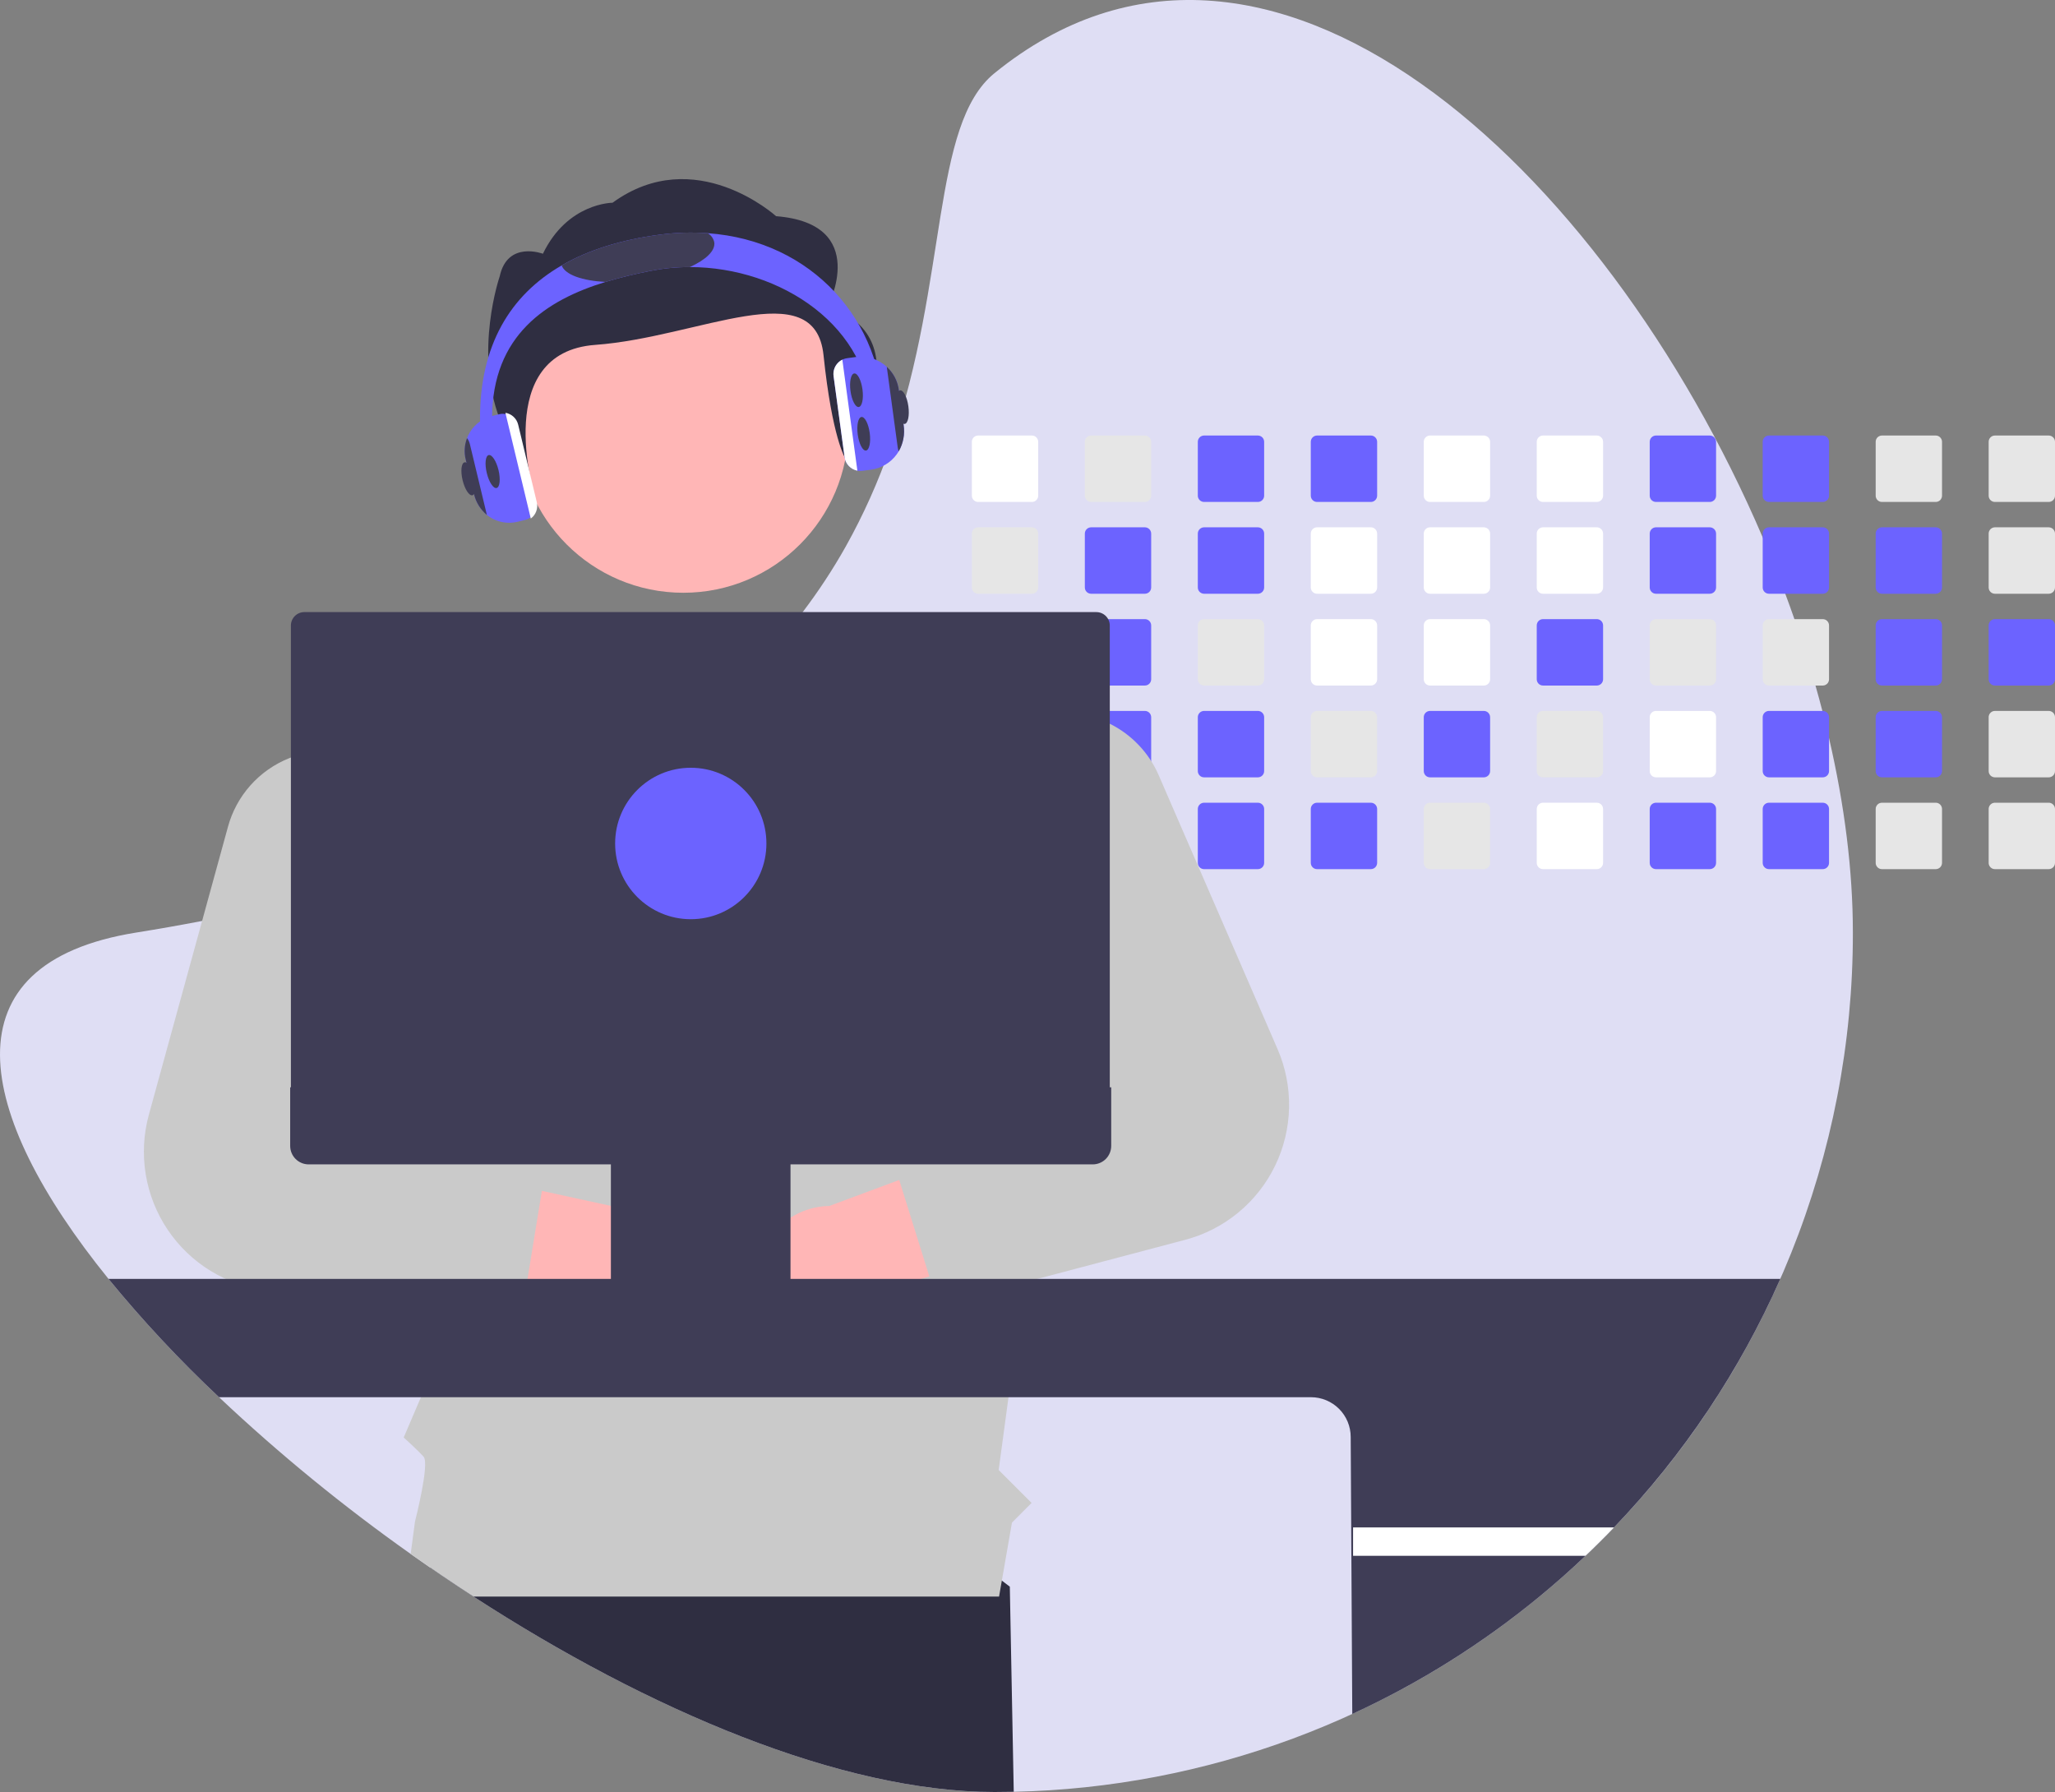 <svg width="250" height="218" viewBox="0 0 250 218" fill="none" xmlns="http://www.w3.org/2000/svg">
<rect x="0" y="0" width="250" height="218" fill="#808080" stroke="none"/>
<g clip-path="url(#clip0_2332_197520)">
<path d="M225.41 113.451C225.442 140.426 215.027 166.363 196.355 185.81C195.229 186.99 194.073 188.142 192.886 189.265C191.078 190.987 189.21 192.641 187.281 194.229C169.234 209.115 146.705 217.479 123.327 217.974C122.548 217.991 121.766 218 120.982 218C102.338 218 78.888 208.03 57.607 194.229C55.846 193.088 54.101 191.919 52.372 190.725C51.564 190.171 50.759 189.61 49.959 189.041C41.751 183.239 33.961 176.868 26.644 169.973C21.854 165.472 17.362 160.664 13.197 155.578C-3.154 135.385 -6.761 117.191 16.551 113.451C19.311 113.009 21.989 112.537 24.587 112.035C28.349 111.311 31.95 110.53 35.389 109.69C40.021 108.563 44.373 107.341 48.445 106.023C49.815 105.582 51.153 105.132 52.46 104.673C71.783 97.878 84.716 89.018 93.52 79.404C95.013 77.777 96.389 76.13 97.649 74.464C99.577 71.927 101.328 69.26 102.89 66.483C105.046 62.624 106.857 58.582 108.301 54.404L108.381 54.174C115.385 33.946 113.254 15.184 120.982 8.904C154.014 -17.942 195.138 20.289 214.44 65.374C215.413 67.645 216.328 69.931 217.186 72.23C217.571 73.257 217.942 74.286 218.299 75.317C219.24 78.004 220.093 80.697 220.86 83.397C221.154 84.427 221.434 85.456 221.7 86.484C221.985 87.594 222.259 88.7 222.512 89.806C224.39 97.908 225.41 105.897 225.41 113.451Z" fill="#DFDEF4"/>
<path d="M123.327 217.974C122.548 217.991 121.766 218 120.982 218C102.337 218 78.888 208.031 57.607 194.23C55.846 193.088 54.101 191.92 52.372 190.725L53.889 181.485L99.804 175.382L122.848 193.023L123.327 217.974Z" fill="#2F2E41"/>
<path d="M125.538 52.982H118.995C118.792 52.983 118.598 53.063 118.454 53.207C118.311 53.35 118.231 53.545 118.23 53.748V60.301C118.231 60.401 118.25 60.5 118.289 60.593C118.327 60.686 118.384 60.77 118.455 60.84C118.526 60.911 118.61 60.967 118.703 61.005C118.795 61.044 118.894 61.063 118.995 61.063H125.538C125.74 61.063 125.934 60.983 126.077 60.84C126.22 60.697 126.301 60.503 126.302 60.301V53.748C126.301 53.545 126.22 53.35 126.077 53.207C125.934 53.064 125.74 52.983 125.538 52.982Z" fill="white"/>
<path d="M125.538 64.149H118.995C118.792 64.15 118.598 64.23 118.454 64.374C118.311 64.517 118.231 64.712 118.23 64.915V71.468C118.231 71.568 118.25 71.667 118.289 71.76C118.327 71.853 118.384 71.937 118.455 72.007C118.526 72.078 118.61 72.134 118.703 72.172C118.795 72.211 118.894 72.23 118.995 72.23H125.538C125.74 72.23 125.934 72.15 126.077 72.007C126.22 71.864 126.301 71.67 126.302 71.468V64.915C126.301 64.712 126.221 64.517 126.077 64.374C125.934 64.231 125.74 64.15 125.538 64.149Z" fill="#E6E6E6"/>
<path d="M125.538 75.317H118.995C118.792 75.317 118.598 75.398 118.454 75.541C118.311 75.685 118.231 75.879 118.23 76.082V82.632C118.23 82.733 118.25 82.832 118.288 82.925C118.327 83.018 118.383 83.103 118.454 83.174C118.525 83.245 118.609 83.301 118.702 83.34C118.795 83.378 118.894 83.398 118.995 83.397H125.538C125.74 83.397 125.935 83.317 126.078 83.173C126.221 83.03 126.302 82.835 126.302 82.632V76.082C126.301 75.879 126.221 75.685 126.077 75.542C125.934 75.398 125.74 75.317 125.538 75.317Z" fill="#E6E6E6"/>
<path d="M126.29 87.114C126.257 86.938 126.164 86.779 126.027 86.664C125.89 86.549 125.717 86.485 125.538 86.484H118.995C118.792 86.484 118.598 86.565 118.454 86.709C118.311 86.852 118.231 87.047 118.23 87.249V93.8C118.23 93.9 118.25 94 118.288 94.093C118.327 94.186 118.383 94.27 118.454 94.341C118.525 94.412 118.609 94.469 118.702 94.507C118.795 94.546 118.894 94.565 118.995 94.565H125.538C125.74 94.565 125.935 94.484 126.078 94.341C126.221 94.197 126.302 94.003 126.302 93.8V87.249C126.302 87.204 126.298 87.159 126.29 87.114Z" fill="#E6E6E6"/>
<path d="M125.834 97.711C125.74 97.672 125.639 97.652 125.538 97.652H118.995C118.894 97.652 118.795 97.671 118.702 97.71C118.609 97.748 118.525 97.804 118.454 97.876C118.383 97.947 118.327 98.031 118.288 98.124C118.25 98.217 118.23 98.316 118.23 98.417V104.967C118.23 105.068 118.249 105.168 118.288 105.261C118.326 105.354 118.382 105.438 118.453 105.509C118.524 105.58 118.609 105.637 118.702 105.675C118.795 105.713 118.894 105.733 118.995 105.732H125.538C125.74 105.732 125.935 105.652 126.078 105.508C126.221 105.365 126.302 105.17 126.302 104.967V98.417C126.301 98.266 126.257 98.119 126.174 97.994C126.091 97.868 125.973 97.77 125.834 97.711Z" fill="#E6E6E6"/>
<path d="M139.282 52.982H132.739C132.536 52.983 132.342 53.063 132.199 53.207C132.055 53.35 131.975 53.545 131.975 53.748V60.301C131.975 60.401 131.995 60.5 132.033 60.593C132.072 60.686 132.128 60.77 132.199 60.84C132.27 60.911 132.354 60.967 132.447 61.005C132.539 61.044 132.639 61.063 132.739 61.063H139.282C139.484 61.063 139.678 60.983 139.821 60.84C139.964 60.697 140.045 60.503 140.046 60.301V53.748C140.045 53.545 139.965 53.35 139.821 53.207C139.678 53.064 139.484 52.983 139.282 52.982Z" fill="#E6E6E6"/>
<path d="M139.282 64.149H132.739C132.536 64.15 132.342 64.23 132.199 64.374C132.055 64.517 131.975 64.712 131.975 64.915V71.468C131.975 71.568 131.995 71.667 132.033 71.76C132.072 71.853 132.128 71.937 132.199 72.007C132.27 72.078 132.354 72.134 132.447 72.172C132.539 72.211 132.639 72.23 132.739 72.23H139.282C139.484 72.23 139.678 72.15 139.821 72.007C139.964 71.864 140.045 71.67 140.046 71.468V64.915C140.045 64.712 139.965 64.517 139.821 64.374C139.678 64.231 139.484 64.15 139.282 64.149Z" fill="#6C63FF"/>
<path d="M139.282 75.317H132.739C132.536 75.317 132.342 75.398 132.199 75.541C132.055 75.685 131.975 75.879 131.975 76.082V82.632C131.974 82.733 131.994 82.832 132.032 82.925C132.071 83.018 132.127 83.103 132.198 83.174C132.269 83.245 132.353 83.301 132.446 83.34C132.539 83.378 132.638 83.398 132.739 83.397H139.282C139.484 83.397 139.679 83.317 139.822 83.173C139.965 83.03 140.046 82.835 140.046 82.632V76.082C140.045 75.879 139.965 75.685 139.821 75.542C139.678 75.398 139.484 75.317 139.282 75.317Z" fill="#6C63FF"/>
<path d="M139.282 86.484H132.739C132.579 86.484 132.422 86.535 132.293 86.629C132.163 86.723 132.066 86.856 132.016 87.008C131.989 87.086 131.975 87.167 131.975 87.249V93.8C131.974 93.9 131.994 94 132.032 94.093C132.071 94.186 132.127 94.27 132.198 94.341C132.269 94.412 132.353 94.469 132.446 94.507C132.539 94.545 132.638 94.565 132.739 94.565H139.282C139.484 94.565 139.679 94.484 139.822 94.341C139.965 94.197 140.046 94.003 140.046 93.8V87.249C140.045 87.047 139.965 86.853 139.821 86.709C139.678 86.566 139.484 86.485 139.282 86.484Z" fill="#6C63FF"/>
<path d="M139.282 97.652H132.739C132.638 97.652 132.539 97.671 132.446 97.71C132.353 97.748 132.269 97.804 132.198 97.876C132.127 97.947 132.071 98.031 132.032 98.124C131.994 98.217 131.974 98.316 131.975 98.417V104.967C131.974 105.068 131.994 105.167 132.032 105.26C132.071 105.353 132.127 105.438 132.198 105.509C132.269 105.58 132.353 105.636 132.446 105.675C132.539 105.713 132.638 105.733 132.739 105.732H139.282C139.484 105.732 139.679 105.652 139.822 105.508C139.965 105.365 140.046 105.17 140.046 104.967V98.417C140.046 98.214 139.965 98.019 139.822 97.876C139.679 97.733 139.484 97.652 139.282 97.652Z" fill="#E6E6E6"/>
<path d="M153.026 52.982H146.483C146.28 52.983 146.086 53.063 145.943 53.207C145.799 53.35 145.719 53.545 145.719 53.748V60.301C145.719 60.401 145.739 60.5 145.777 60.593C145.816 60.686 145.872 60.77 145.943 60.84C146.014 60.911 146.098 60.967 146.191 61.005C146.283 61.044 146.383 61.063 146.483 61.063H153.026C153.228 61.063 153.422 60.983 153.565 60.84C153.709 60.697 153.789 60.503 153.79 60.301V53.748C153.789 53.545 153.709 53.35 153.566 53.207C153.422 53.064 153.228 52.983 153.026 52.982Z" fill="#6C63FF"/>
<path d="M153.026 64.149H146.483C146.28 64.15 146.086 64.23 145.943 64.374C145.799 64.517 145.719 64.712 145.719 64.915V71.468C145.719 71.568 145.739 71.667 145.777 71.76C145.816 71.853 145.872 71.937 145.943 72.007C146.014 72.078 146.098 72.134 146.191 72.172C146.283 72.211 146.383 72.23 146.483 72.23H153.026C153.228 72.23 153.422 72.15 153.565 72.007C153.709 71.864 153.789 71.67 153.79 71.468V64.915C153.79 64.712 153.709 64.517 153.566 64.374C153.422 64.231 153.228 64.15 153.026 64.149Z" fill="#6C63FF"/>
<path d="M153.026 75.317H146.483C146.28 75.317 146.086 75.398 145.943 75.541C145.799 75.685 145.719 75.879 145.719 76.082V82.632C145.719 82.733 145.738 82.832 145.777 82.925C145.815 83.018 145.871 83.103 145.942 83.174C146.013 83.245 146.097 83.301 146.19 83.34C146.283 83.378 146.383 83.398 146.483 83.397H153.026C153.229 83.397 153.423 83.317 153.566 83.173C153.709 83.03 153.79 82.835 153.79 82.632V76.082C153.79 75.879 153.709 75.685 153.566 75.542C153.422 75.398 153.228 75.317 153.026 75.317Z" fill="#E6E6E6"/>
<path d="M153.026 86.484H146.483C146.28 86.484 146.086 86.565 145.943 86.709C145.799 86.852 145.719 87.047 145.719 87.249V93.8C145.719 93.9 145.738 94 145.777 94.093C145.815 94.186 145.871 94.27 145.942 94.341C146.013 94.412 146.097 94.469 146.19 94.507C146.283 94.546 146.383 94.565 146.483 94.565H153.026C153.229 94.565 153.423 94.484 153.566 94.341C153.709 94.197 153.79 94.003 153.79 93.8V87.249C153.79 87.047 153.709 86.853 153.566 86.709C153.422 86.566 153.228 86.485 153.026 86.484Z" fill="#6C63FF"/>
<path d="M153.026 97.652H146.483C146.383 97.652 146.283 97.671 146.19 97.71C146.097 97.748 146.013 97.804 145.942 97.876C145.871 97.947 145.815 98.031 145.777 98.124C145.738 98.217 145.719 98.316 145.719 98.417V104.967C145.719 105.068 145.738 105.167 145.777 105.26C145.815 105.353 145.871 105.438 145.942 105.509C146.013 105.58 146.097 105.636 146.19 105.675C146.283 105.713 146.383 105.733 146.483 105.732H153.026C153.229 105.732 153.423 105.652 153.566 105.508C153.709 105.365 153.79 105.17 153.79 104.967V98.417C153.79 98.214 153.709 98.019 153.566 97.876C153.423 97.733 153.229 97.652 153.026 97.652Z" fill="#6C63FF"/>
<path d="M166.771 52.982H160.228C160.025 52.983 159.831 53.063 159.687 53.207C159.544 53.35 159.463 53.545 159.463 53.748V60.301C159.463 60.401 159.483 60.5 159.522 60.593C159.56 60.686 159.617 60.77 159.688 60.84C159.759 60.911 159.843 60.967 159.935 61.005C160.028 61.044 160.127 61.063 160.228 61.063H166.771C166.973 61.063 167.167 60.983 167.31 60.84C167.453 60.697 167.534 60.503 167.535 60.301V53.748C167.534 53.545 167.453 53.35 167.31 53.207C167.167 53.064 166.973 52.983 166.771 52.982Z" fill="#6C63FF"/>
<path d="M166.771 64.149H160.228C160.025 64.15 159.831 64.23 159.687 64.374C159.544 64.517 159.463 64.712 159.463 64.915V71.468C159.463 71.568 159.483 71.667 159.522 71.76C159.56 71.853 159.617 71.937 159.688 72.007C159.759 72.078 159.843 72.134 159.935 72.172C160.028 72.211 160.127 72.23 160.228 72.23H166.771C166.973 72.23 167.167 72.15 167.31 72.007C167.453 71.864 167.534 71.67 167.535 71.468V64.915C167.534 64.712 167.453 64.517 167.31 64.374C167.167 64.231 166.973 64.15 166.771 64.149Z" fill="white"/>
<path d="M166.771 75.317H160.228C160.025 75.317 159.831 75.398 159.687 75.541C159.544 75.685 159.463 75.879 159.463 76.082V82.632C159.463 82.733 159.483 82.832 159.521 82.925C159.559 83.018 159.616 83.103 159.687 83.174C159.758 83.245 159.842 83.301 159.935 83.34C160.028 83.378 160.127 83.398 160.228 83.397H166.771C166.973 83.397 167.167 83.317 167.311 83.173C167.454 83.03 167.535 82.835 167.535 82.632V76.082C167.534 75.879 167.453 75.685 167.31 75.542C167.167 75.398 166.973 75.317 166.771 75.317Z" fill="white"/>
<path d="M166.771 86.484H160.228C160.025 86.484 159.831 86.565 159.687 86.709C159.544 86.852 159.463 87.047 159.463 87.249V93.8C159.463 93.9 159.483 94 159.521 94.093C159.559 94.186 159.616 94.27 159.687 94.341C159.758 94.412 159.842 94.469 159.935 94.507C160.028 94.546 160.127 94.565 160.228 94.565H166.771C166.973 94.565 167.167 94.484 167.311 94.341C167.454 94.197 167.535 94.003 167.535 93.8V87.249C167.534 87.047 167.453 86.853 167.31 86.709C167.167 86.566 166.973 86.485 166.771 86.484Z" fill="#E6E6E6"/>
<path d="M166.771 97.652H160.228C160.127 97.652 160.028 97.671 159.935 97.71C159.842 97.748 159.758 97.804 159.687 97.876C159.616 97.947 159.559 98.031 159.521 98.124C159.483 98.217 159.463 98.316 159.463 98.417V104.967C159.463 105.068 159.483 105.167 159.521 105.26C159.559 105.353 159.616 105.438 159.687 105.509C159.758 105.58 159.842 105.636 159.935 105.675C160.028 105.713 160.127 105.733 160.228 105.732H166.771C166.973 105.732 167.168 105.652 167.311 105.508C167.454 105.365 167.535 105.17 167.535 104.967V98.417C167.535 98.214 167.454 98.019 167.311 97.876C167.167 97.733 166.973 97.652 166.771 97.652Z" fill="#6C63FF"/>
<path d="M180.515 52.982H173.969C173.767 52.983 173.573 53.064 173.43 53.207C173.288 53.351 173.207 53.545 173.208 53.748V60.301C173.208 60.503 173.288 60.697 173.431 60.84C173.573 60.983 173.767 61.063 173.969 61.063H180.515C180.717 61.063 180.911 60.983 181.054 60.84C181.197 60.697 181.278 60.503 181.279 60.301V53.748C181.278 53.545 181.198 53.35 181.054 53.207C180.911 53.064 180.717 52.983 180.515 52.982Z" fill="white"/>
<path d="M180.515 64.149H173.969C173.767 64.15 173.573 64.231 173.43 64.374C173.288 64.518 173.207 64.712 173.208 64.915V71.468C173.208 71.67 173.288 71.864 173.431 72.007C173.573 72.15 173.767 72.23 173.969 72.23H180.515C180.717 72.23 180.911 72.15 181.054 72.007C181.197 71.864 181.278 71.67 181.279 71.468V64.915C181.278 64.712 181.198 64.517 181.054 64.374C180.911 64.231 180.717 64.15 180.515 64.149Z" fill="white"/>
<path d="M180.515 75.317H173.969C173.767 75.318 173.573 75.398 173.43 75.542C173.288 75.685 173.207 75.88 173.208 76.082V82.632C173.207 82.733 173.227 82.832 173.265 82.925C173.303 83.017 173.359 83.102 173.43 83.173C173.5 83.244 173.584 83.3 173.677 83.339C173.769 83.377 173.869 83.397 173.969 83.397H180.515C180.717 83.397 180.912 83.317 181.055 83.173C181.198 83.03 181.279 82.835 181.279 82.632V76.082C181.278 75.879 181.198 75.685 181.054 75.542C180.911 75.398 180.717 75.317 180.515 75.317Z" fill="white"/>
<path d="M180.515 86.484H173.969C173.767 86.485 173.573 86.566 173.43 86.709C173.288 86.853 173.207 87.047 173.208 87.249V93.8C173.207 93.9 173.227 93.999 173.265 94.092C173.303 94.185 173.359 94.269 173.43 94.34C173.5 94.412 173.584 94.468 173.677 94.506C173.769 94.545 173.869 94.565 173.969 94.565H180.515C180.717 94.565 180.912 94.484 181.055 94.341C181.198 94.197 181.279 94.003 181.279 93.8V87.249C181.278 87.047 181.198 86.853 181.054 86.709C180.911 86.566 180.717 86.485 180.515 86.484Z" fill="#6C63FF"/>
<path d="M180.515 97.652H173.969C173.869 97.652 173.769 97.672 173.677 97.71C173.584 97.749 173.5 97.805 173.43 97.876C173.359 97.947 173.303 98.032 173.265 98.124C173.227 98.217 173.207 98.317 173.208 98.417V104.967C173.207 105.068 173.227 105.167 173.265 105.26C173.303 105.352 173.359 105.437 173.43 105.508C173.5 105.579 173.584 105.635 173.677 105.674C173.769 105.712 173.869 105.732 173.969 105.732H180.515C180.717 105.732 180.912 105.652 181.055 105.508C181.198 105.365 181.279 105.17 181.279 104.967V98.417C181.279 98.214 181.198 98.019 181.055 97.876C180.912 97.733 180.717 97.652 180.515 97.652Z" fill="#E6E6E6"/>
<path d="M194.259 52.982H187.713C187.511 52.983 187.317 53.064 187.174 53.207C187.032 53.351 186.952 53.545 186.952 53.748V60.301C186.952 60.503 187.032 60.697 187.175 60.84C187.317 60.983 187.511 61.063 187.713 61.063H194.259C194.461 61.063 194.655 60.983 194.798 60.84C194.941 60.697 195.022 60.503 195.023 60.301V53.748C195.022 53.545 194.942 53.35 194.799 53.207C194.655 53.064 194.461 52.983 194.259 52.982Z" fill="white"/>
<path d="M194.259 64.149H187.713C187.511 64.15 187.317 64.231 187.174 64.374C187.032 64.518 186.952 64.712 186.952 64.915V71.468C186.952 71.67 187.032 71.864 187.175 72.007C187.317 72.15 187.511 72.23 187.713 72.23H194.259C194.461 72.23 194.655 72.15 194.798 72.007C194.941 71.864 195.022 71.67 195.023 71.468V64.915C195.022 64.712 194.942 64.517 194.799 64.374C194.655 64.231 194.461 64.15 194.259 64.149Z" fill="white"/>
<path d="M194.259 75.317H187.713C187.511 75.318 187.317 75.398 187.174 75.542C187.032 75.685 186.952 75.88 186.952 76.082V82.632C186.951 82.733 186.971 82.832 187.009 82.925C187.047 83.017 187.103 83.102 187.174 83.173C187.245 83.244 187.329 83.3 187.421 83.339C187.514 83.377 187.613 83.397 187.713 83.397H194.259C194.461 83.397 194.656 83.317 194.799 83.173C194.942 83.03 195.023 82.835 195.023 82.632V76.082C195.022 75.879 194.942 75.685 194.799 75.542C194.655 75.398 194.461 75.317 194.259 75.317Z" fill="#6C63FF"/>
<path d="M194.259 86.484H187.713C187.511 86.485 187.317 86.566 187.174 86.709C187.032 86.853 186.952 87.047 186.952 87.249V93.8C186.951 93.9 186.971 93.999 187.009 94.092C187.047 94.185 187.103 94.269 187.174 94.34C187.245 94.412 187.329 94.468 187.421 94.506C187.514 94.545 187.613 94.565 187.713 94.565H194.259C194.461 94.565 194.656 94.484 194.799 94.341C194.942 94.197 195.023 94.003 195.023 93.8V87.249C195.022 87.047 194.942 86.853 194.799 86.709C194.655 86.566 194.461 86.485 194.259 86.484Z" fill="#E6E6E6"/>
<path d="M194.259 97.652H187.713C187.613 97.652 187.514 97.672 187.421 97.71C187.329 97.749 187.245 97.805 187.174 97.876C187.103 97.947 187.047 98.032 187.009 98.124C186.971 98.217 186.951 98.317 186.952 98.417V104.967C186.951 105.068 186.971 105.167 187.009 105.26C187.047 105.352 187.103 105.437 187.174 105.508C187.245 105.579 187.329 105.635 187.421 105.674C187.514 105.712 187.613 105.732 187.713 105.732H194.259C194.461 105.732 194.656 105.652 194.799 105.508C194.942 105.365 195.023 105.17 195.023 104.967V98.417C195.023 98.214 194.942 98.019 194.799 97.876C194.656 97.733 194.461 97.652 194.259 97.652Z" fill="white"/>
<path d="M208.003 52.982H201.457C201.255 52.983 201.061 53.064 200.919 53.207C200.776 53.351 200.696 53.545 200.696 53.748V60.301C200.696 60.503 200.776 60.697 200.919 60.84C201.062 60.983 201.255 61.063 201.457 61.063H208.003C208.205 61.063 208.399 60.983 208.542 60.84C208.686 60.697 208.766 60.503 208.767 60.301V53.748C208.767 53.545 208.686 53.35 208.543 53.207C208.399 53.064 208.205 52.983 208.003 52.982Z" fill="#6C63FF"/>
<path d="M208.003 64.149H201.457C201.255 64.15 201.061 64.231 200.919 64.374C200.776 64.518 200.696 64.712 200.696 64.915V71.468C200.696 71.67 200.776 71.864 200.919 72.007C201.062 72.15 201.255 72.23 201.457 72.23H208.003C208.205 72.23 208.399 72.15 208.542 72.007C208.686 71.864 208.766 71.67 208.767 71.468V64.915C208.767 64.712 208.686 64.517 208.543 64.374C208.399 64.231 208.205 64.15 208.003 64.149Z" fill="#6C63FF"/>
<path d="M208.003 75.317H201.457C201.255 75.318 201.061 75.398 200.919 75.542C200.776 75.685 200.696 75.88 200.696 76.082V82.632C200.696 82.733 200.715 82.832 200.753 82.925C200.791 83.017 200.847 83.102 200.918 83.173C200.989 83.244 201.073 83.3 201.165 83.339C201.258 83.377 201.357 83.397 201.457 83.397H208.003C208.206 83.397 208.4 83.317 208.543 83.173C208.687 83.03 208.767 82.835 208.767 82.632V76.082C208.767 75.879 208.686 75.685 208.543 75.542C208.399 75.398 208.205 75.317 208.003 75.317Z" fill="#E6E6E6"/>
<path d="M208.003 86.484H201.457C201.255 86.485 201.061 86.566 200.919 86.709C200.776 86.853 200.696 87.047 200.696 87.249V93.8C200.696 93.9 200.715 93.999 200.753 94.092C200.791 94.185 200.847 94.269 200.918 94.34C200.989 94.412 201.073 94.468 201.165 94.506C201.258 94.545 201.357 94.565 201.457 94.565H208.003C208.206 94.565 208.4 94.484 208.543 94.341C208.687 94.197 208.767 94.003 208.767 93.8V87.249C208.767 87.047 208.686 86.853 208.543 86.709C208.399 86.566 208.205 86.485 208.003 86.484Z" fill="white"/>
<path d="M208.003 97.652H201.457C201.357 97.652 201.258 97.672 201.165 97.71C201.073 97.749 200.989 97.805 200.918 97.876C200.847 97.947 200.791 98.032 200.753 98.124C200.715 98.217 200.696 98.317 200.696 98.417V104.967C200.696 105.068 200.715 105.167 200.753 105.26C200.791 105.352 200.847 105.437 200.918 105.508C200.989 105.579 201.073 105.635 201.165 105.674C201.258 105.712 201.357 105.732 201.457 105.732H208.003C208.206 105.732 208.4 105.652 208.543 105.508C208.687 105.365 208.767 105.17 208.767 104.967V98.417C208.767 98.214 208.687 98.019 208.543 97.876C208.4 97.733 208.206 97.652 208.003 97.652Z" fill="#6C63FF"/>
<path d="M221.747 52.982H215.201C214.999 52.983 214.805 53.064 214.663 53.207C214.52 53.351 214.44 53.545 214.44 53.748V60.301C214.44 60.503 214.52 60.697 214.663 60.84C214.806 60.983 214.999 61.063 215.201 61.063H221.747C221.949 61.063 222.143 60.983 222.287 60.84C222.43 60.697 222.511 60.503 222.511 60.301V53.748C222.511 53.545 222.43 53.35 222.287 53.207C222.144 53.064 221.95 52.983 221.747 52.982Z" fill="#6C63FF"/>
<path d="M221.747 64.149H215.201C214.999 64.15 214.805 64.231 214.663 64.374C214.52 64.518 214.44 64.712 214.44 64.915V71.468C214.44 71.67 214.52 71.864 214.663 72.007C214.806 72.15 214.999 72.23 215.201 72.23H221.747C221.949 72.23 222.143 72.15 222.287 72.007C222.43 71.864 222.511 71.67 222.511 71.468V64.915C222.511 64.712 222.43 64.517 222.287 64.374C222.144 64.231 221.95 64.15 221.747 64.149Z" fill="#6C63FF"/>
<path d="M221.747 75.317H215.201C214.999 75.318 214.805 75.398 214.663 75.542C214.52 75.685 214.44 75.88 214.44 76.082V82.632C214.44 82.733 214.459 82.832 214.497 82.925C214.535 83.017 214.591 83.102 214.662 83.173C214.733 83.244 214.817 83.3 214.909 83.339C215.002 83.377 215.101 83.397 215.201 83.397H221.747C221.95 83.397 222.144 83.317 222.287 83.173C222.431 83.03 222.511 82.835 222.511 82.632V76.082C222.511 75.879 222.43 75.685 222.287 75.542C222.144 75.398 221.95 75.317 221.747 75.317Z" fill="#E6E6E6"/>
<path d="M221.747 86.484H215.201C214.999 86.485 214.805 86.566 214.663 86.709C214.52 86.853 214.44 87.047 214.44 87.249V93.8C214.44 93.9 214.459 93.999 214.497 94.092C214.535 94.185 214.591 94.269 214.662 94.34C214.733 94.412 214.817 94.468 214.909 94.506C215.002 94.545 215.101 94.565 215.201 94.565H221.747C221.95 94.565 222.144 94.484 222.287 94.341C222.431 94.197 222.511 94.003 222.511 93.8V87.249C222.511 87.047 222.43 86.853 222.287 86.709C222.144 86.566 221.95 86.485 221.747 86.484Z" fill="#6C63FF"/>
<path d="M221.747 97.652H215.201C215.101 97.652 215.002 97.672 214.909 97.71C214.817 97.749 214.733 97.805 214.662 97.876C214.591 97.947 214.535 98.032 214.497 98.124C214.459 98.217 214.44 98.317 214.44 98.417V104.967C214.44 105.068 214.459 105.167 214.497 105.26C214.535 105.352 214.591 105.437 214.662 105.508C214.733 105.579 214.817 105.635 214.909 105.674C215.002 105.712 215.101 105.732 215.201 105.732H221.747C221.95 105.732 222.144 105.652 222.287 105.508C222.431 105.365 222.511 105.17 222.511 104.967V98.417C222.511 98.214 222.431 98.019 222.287 97.876C222.144 97.733 221.95 97.652 221.747 97.652Z" fill="#6C63FF"/>
<path d="M235.492 52.982H228.946C228.744 52.983 228.55 53.064 228.407 53.207C228.265 53.351 228.185 53.545 228.185 53.748V60.301C228.185 60.503 228.265 60.697 228.408 60.84C228.55 60.983 228.744 61.063 228.946 61.063H235.492C235.694 61.063 235.888 60.983 236.031 60.84C236.174 60.697 236.255 60.503 236.256 60.301V53.748C236.255 53.545 236.175 53.35 236.031 53.207C235.888 53.064 235.694 52.983 235.492 52.982Z" fill="#E6E6E6"/>
<path d="M235.492 64.149H228.946C228.744 64.15 228.55 64.231 228.407 64.374C228.265 64.518 228.184 64.712 228.185 64.915V71.468C228.185 71.67 228.265 71.864 228.408 72.007C228.55 72.15 228.744 72.23 228.946 72.23H235.492C235.694 72.23 235.888 72.15 236.031 72.007C236.174 71.864 236.255 71.67 236.256 71.468V64.915C236.255 64.712 236.175 64.517 236.031 64.374C235.888 64.231 235.694 64.15 235.492 64.149Z" fill="#6C63FF"/>
<path d="M235.492 75.317H228.946C228.744 75.318 228.55 75.398 228.407 75.542C228.265 75.685 228.184 75.88 228.185 76.082V82.632C228.184 82.733 228.204 82.832 228.242 82.925C228.28 83.017 228.336 83.102 228.407 83.173C228.477 83.244 228.561 83.3 228.654 83.339C228.746 83.377 228.846 83.397 228.946 83.397H235.492C235.694 83.397 235.889 83.317 236.032 83.173C236.175 83.03 236.256 82.835 236.256 82.632V76.082C236.255 75.879 236.175 75.685 236.031 75.542C235.888 75.398 235.694 75.317 235.492 75.317Z" fill="#6C63FF"/>
<path d="M235.492 86.484H228.946C228.744 86.485 228.55 86.566 228.407 86.709C228.265 86.853 228.185 87.047 228.185 87.249V93.8C228.184 93.9 228.204 93.999 228.242 94.092C228.28 94.185 228.336 94.269 228.407 94.34C228.477 94.412 228.561 94.468 228.654 94.506C228.746 94.545 228.846 94.565 228.946 94.565H235.492C235.694 94.565 235.889 94.484 236.032 94.341C236.175 94.197 236.256 94.003 236.256 93.8V87.249C236.255 87.047 236.175 86.853 236.031 86.709C235.888 86.566 235.694 86.485 235.492 86.484Z" fill="#6C63FF"/>
<path d="M235.492 97.652H228.946C228.846 97.652 228.746 97.672 228.654 97.71C228.561 97.749 228.477 97.805 228.407 97.876C228.336 97.947 228.28 98.032 228.242 98.124C228.204 98.217 228.184 98.317 228.185 98.417V104.967C228.184 105.068 228.204 105.167 228.242 105.26C228.28 105.352 228.336 105.437 228.407 105.508C228.477 105.579 228.561 105.635 228.654 105.674C228.746 105.712 228.846 105.732 228.946 105.732H235.492C235.694 105.732 235.889 105.652 236.032 105.508C236.175 105.365 236.256 105.17 236.256 104.967V98.417C236.256 98.214 236.175 98.019 236.032 97.876C235.889 97.733 235.694 97.652 235.492 97.652Z" fill="#E6E6E6"/>
<path d="M249.236 52.982H242.69C242.488 52.983 242.294 53.064 242.151 53.207C242.009 53.351 241.929 53.545 241.929 53.748V60.301C241.929 60.503 242.009 60.697 242.152 60.84C242.295 60.983 242.488 61.063 242.69 61.063H249.236C249.438 61.063 249.632 60.983 249.775 60.84C249.919 60.697 249.999 60.503 250 60.301V53.748C250 53.545 249.919 53.35 249.776 53.207C249.632 53.064 249.438 52.983 249.236 52.982Z" fill="#E6E6E6"/>
<path d="M249.236 64.149H242.69C242.488 64.15 242.294 64.231 242.151 64.374C242.009 64.518 241.929 64.712 241.929 64.915V71.468C241.929 71.67 242.009 71.864 242.152 72.007C242.295 72.15 242.488 72.23 242.69 72.23H249.236C249.438 72.23 249.632 72.15 249.775 72.007C249.919 71.864 249.999 71.67 250 71.468V64.915C250 64.712 249.919 64.517 249.776 64.374C249.632 64.231 249.438 64.15 249.236 64.149Z" fill="#E6E6E6"/>
<path d="M249.236 75.317H242.69C242.488 75.318 242.294 75.398 242.151 75.542C242.009 75.685 241.929 75.88 241.929 76.082V82.632C241.928 82.733 241.948 82.832 241.986 82.925C242.024 83.017 242.08 83.102 242.151 83.173C242.222 83.244 242.306 83.3 242.398 83.339C242.491 83.377 242.59 83.397 242.69 83.397H249.236C249.439 83.397 249.633 83.317 249.776 83.173C249.919 83.03 250 82.835 250 82.632V76.082C250 75.879 249.919 75.685 249.776 75.542C249.632 75.398 249.438 75.317 249.236 75.317Z" fill="#6C63FF"/>
<path d="M249.236 86.484H242.69C242.488 86.485 242.294 86.566 242.151 86.709C242.009 86.853 241.929 87.047 241.929 87.249V93.8C241.928 93.9 241.948 93.999 241.986 94.092C242.024 94.185 242.08 94.269 242.151 94.34C242.222 94.412 242.306 94.468 242.398 94.506C242.491 94.545 242.59 94.565 242.69 94.565H249.236C249.439 94.565 249.633 94.484 249.776 94.341C249.919 94.197 250 94.003 250 93.8V87.249C250 87.047 249.919 86.853 249.776 86.709C249.632 86.566 249.438 86.485 249.236 86.484Z" fill="#E6E6E6"/>
<path d="M249.236 97.652H242.69C242.59 97.652 242.491 97.672 242.398 97.71C242.306 97.749 242.222 97.805 242.151 97.876C242.08 97.947 242.024 98.032 241.986 98.124C241.948 98.217 241.928 98.317 241.929 98.417V104.967C241.928 105.068 241.948 105.167 241.986 105.26C242.024 105.352 242.08 105.437 242.151 105.508C242.222 105.579 242.306 105.635 242.398 105.674C242.491 105.712 242.59 105.732 242.69 105.732H249.236C249.439 105.732 249.633 105.652 249.776 105.508C249.919 105.365 250 105.17 250 104.967V98.417C250 98.214 249.919 98.019 249.776 97.876C249.633 97.733 249.439 97.652 249.236 97.652Z" fill="#E6E6E6"/>
<path d="M98.789 194.23H98.607L98.763 194.209L98.789 194.23Z" fill="#2F2E41"/>
<path d="M83.128 72.111C94.219 72.111 103.21 63.11 103.21 52.006C103.21 40.903 94.219 31.901 83.128 31.901C72.037 31.901 63.046 40.903 63.046 52.006C63.046 63.11 72.037 72.111 83.128 72.111Z" fill="#FFB6B6"/>
<path d="M100.715 37.266C100.715 37.266 105.967 27.213 94.412 26.299C94.412 26.299 84.561 17.353 74.519 24.664C74.519 24.664 69.043 24.664 66.048 30.869C66.048 30.869 61.74 29.233 60.794 33.61C60.794 33.61 57.642 42.749 60.794 50.973C63.945 59.198 64.992 60.112 64.992 60.112C64.992 60.112 59.813 42.868 72.42 41.955C85.027 41.041 99.135 33.153 100.185 43.206C101.236 53.258 102.817 55.735 102.817 55.735C102.817 55.735 112.796 41.378 100.715 37.266Z" fill="#2F2E41"/>
<path d="M135.076 101.554L135.011 101.895L134.285 105.732L129.268 132.275L128.971 133.837L128.348 137.142L127.495 141.65L125.605 151.641L125.064 154.504L124.862 155.578L124.791 155.954L124.23 158.918L124.059 159.812L122.689 169.973L121.493 178.828L125.497 182.835L123.11 185.225L121.543 194.209L121.546 194.229H57.607C55.02 192.552 52.471 190.823 49.959 189.042L50.485 185.098C50.485 185.098 52.296 178.057 51.535 177.215C50.776 176.373 49.112 174.87 49.112 174.87L51.208 169.973L51.499 169.293L51.011 159.162L51 158.918L50.838 155.578L50.817 155.148L50.785 154.504L50.165 141.65L50.153 141.438L49.965 137.542L49.789 133.837L49.712 132.275L48.957 116.641L48.445 106.024L47.998 96.781L49.794 96.172L69.003 89.636L76.96 79.281L93.52 79.404L101.626 79.466L115.153 92.025L118.231 93.497L118.254 93.508L120.461 94.565L126.058 97.24L131.975 100.071L135.011 101.521L135.076 101.554Z" fill="#CACACA"/>
<path d="M79.1 164.068C77.886 164.538 76.584 164.737 75.286 164.649C73.987 164.562 72.724 164.19 71.584 163.561C70.445 162.932 69.457 162.06 68.69 161.007C67.924 159.954 67.397 158.746 67.147 157.467L35.826 153.019L46.714 140.688L74.788 146.803C76.961 146.526 79.161 147.056 80.97 148.294C82.779 149.531 84.072 151.39 84.603 153.518C85.135 155.646 84.868 157.896 83.854 159.84C82.839 161.784 81.148 163.289 79.1 164.068Z" fill="#FFB6B6"/>
<path d="M65.135 141.65C64.554 140.914 63.733 140.406 62.816 140.217L49.965 137.542L48.645 137.268C47.878 137.108 47.154 136.787 46.519 136.328C45.884 135.868 45.354 135.279 44.962 134.599C44.556 133.886 44.31 133.093 44.242 132.275C44.181 131.531 44.27 130.782 44.504 130.074L48.957 116.64L51.846 107.924C52.196 106.873 52.403 105.779 52.46 104.673C52.621 101.61 51.675 98.592 49.794 96.171C48.141 94.043 45.848 92.505 43.254 91.782C40.66 91.059 37.902 91.191 35.389 92.157C35.315 92.184 35.239 92.213 35.165 92.243C33.363 92.963 31.752 94.094 30.461 95.545C29.17 96.996 28.234 98.727 27.726 100.603L24.587 112.035L18.111 135.603C17.463 137.964 17.332 140.438 17.727 142.854C18.123 145.271 19.035 147.574 20.402 149.605C21.768 151.636 23.557 153.347 25.645 154.622C27.734 155.896 30.073 156.704 32.502 156.99L51.011 159.162L59.576 160.168C60.567 160.287 61.566 160.028 62.374 159.443C63.182 158.858 63.741 157.989 63.938 157.011C63.952 156.957 63.963 156.903 63.971 156.849L64.176 155.577L65.919 144.872L65.937 144.763C66.028 144.217 66.003 143.658 65.865 143.121C65.727 142.585 65.478 142.084 65.135 141.65Z" fill="#CACACA"/>
<path d="M99.05 164.411C100.317 164.705 101.634 164.718 102.907 164.448C104.181 164.178 105.379 163.632 106.419 162.848C107.458 162.064 108.313 161.062 108.924 159.911C109.535 158.761 109.886 157.49 109.953 156.189L140.334 147.363L127.818 136.693L100.886 146.71C98.696 146.742 96.593 147.578 94.976 149.058C93.359 150.539 92.341 152.562 92.115 154.744C91.888 156.925 92.469 159.115 93.748 160.896C95.026 162.678 96.912 163.928 99.05 164.411Z" fill="#FFB6B6"/>
<path d="M155.419 127.62L140.969 94.327C139.787 91.593 137.676 89.367 135.011 88.044C134.187 87.638 133.322 87.322 132.43 87.102C132.292 87.067 132.154 87.035 132.016 87.008C130.125 86.595 128.164 86.631 126.29 87.114C124.577 87.555 122.976 88.352 121.591 89.454C120.207 90.555 119.07 91.937 118.254 93.508C118.245 93.522 118.237 93.535 118.231 93.55C117.32 95.314 116.835 97.267 116.817 99.253C116.798 101.238 117.245 103.201 118.122 104.982L118.301 105.341L128.512 125.872C128.861 126.574 129.057 127.342 129.089 128.125C129.12 128.909 128.986 129.69 128.694 130.418C128.403 131.145 127.961 131.803 127.398 132.348C126.835 132.893 126.163 133.312 125.426 133.579L124.709 133.838L111.811 138.502C110.843 138.847 110.047 139.556 109.591 140.477C109.134 141.399 109.052 142.462 109.363 143.442L109.395 143.545L113.01 155.128C113.028 155.181 113.046 155.233 113.066 155.286C113.098 155.386 113.137 155.484 113.184 155.578C113.568 156.44 114.247 157.138 115.099 157.544C115.951 157.95 116.92 158.039 117.831 157.794L124.791 155.954L126.211 155.578L144.185 150.825C146.55 150.2 148.752 149.07 150.64 147.513C152.528 145.956 154.058 144.009 155.125 141.805C156.192 139.602 156.771 137.193 156.821 134.745C156.872 132.296 156.394 129.866 155.419 127.62Z" fill="#CACACA"/>
<path d="M13.197 155.578C17.362 160.664 21.854 165.472 26.644 169.973H159.492C160.772 169.975 161.999 170.485 162.904 171.392C163.809 172.298 164.318 173.526 164.319 174.808L164.51 208.51C172.682 204.751 180.336 199.951 187.281 194.229C189.209 192.643 191.077 190.988 192.886 189.265C194.071 188.141 195.227 186.989 196.354 185.81C204.809 176.993 211.655 166.761 216.583 155.578H13.197Z" fill="#3F3D56"/>
<path d="M196.354 185.811C195.229 186.991 194.073 188.142 192.886 189.265H164.607V185.811H196.354Z" fill="white"/>
<path d="M134.811 75.317C134.671 75.059 134.465 74.843 134.213 74.693C133.961 74.543 133.673 74.463 133.38 74.463H37.017C36.585 74.465 36.171 74.637 35.866 74.943C35.561 75.249 35.389 75.664 35.389 76.097V133.837H135.011V76.097C135.012 75.824 134.944 75.555 134.811 75.317Z" fill="#3F3D56"/>
<path d="M35.302 132.274V139.399C35.302 139.695 35.36 139.987 35.473 140.26C35.586 140.533 35.751 140.781 35.96 140.99C36.168 141.199 36.416 141.364 36.689 141.477C36.961 141.59 37.254 141.649 37.548 141.649H74.318V155.71H73.83C73.792 155.71 73.754 155.718 73.718 155.733C73.683 155.747 73.651 155.769 73.624 155.796C73.596 155.823 73.575 155.855 73.56 155.891C73.546 155.926 73.538 155.964 73.538 156.003V156.981C73.538 157.019 73.546 157.057 73.56 157.093C73.575 157.128 73.596 157.16 73.624 157.187C73.651 157.214 73.683 157.236 73.718 157.251C73.754 157.265 73.792 157.273 73.83 157.273H96.656C96.695 157.273 96.733 157.265 96.768 157.251C96.803 157.236 96.835 157.214 96.863 157.187C96.89 157.16 96.911 157.128 96.926 157.093C96.941 157.057 96.948 157.019 96.948 156.981V156.003C96.948 155.964 96.941 155.926 96.926 155.891C96.911 155.855 96.89 155.823 96.863 155.796C96.835 155.769 96.803 155.747 96.768 155.733C96.733 155.718 96.695 155.71 96.656 155.71H96.168V141.649H132.938C133.233 141.649 133.525 141.59 133.797 141.477C134.07 141.364 134.318 141.199 134.526 140.99C134.735 140.781 134.9 140.533 135.013 140.26C135.126 139.987 135.184 139.695 135.184 139.399V132.274H35.302Z" fill="#3F3D56"/>
<path d="M84.036 111.824C89.118 111.824 93.238 107.699 93.238 102.611C93.238 97.523 89.118 93.399 84.036 93.399C78.954 93.399 74.834 97.523 74.834 102.611C74.834 107.699 78.954 111.824 84.036 111.824Z" fill="#6C63FF"/>
<path d="M107.482 50.908H106.012C106.012 39.785 95.016 32.495 83.923 32.49C82.309 32.485 80.7 32.642 79.117 32.958C77.336 33.314 75.487 33.74 73.671 34.296C66.507 36.495 59.865 40.744 59.865 50.908C59.863 52.882 60.114 54.848 60.611 56.758L59.189 57.129C58.661 55.097 58.394 53.007 58.395 50.908C58.395 42.027 62.037 35.927 68.327 32.29C71.634 30.377 75.669 29.144 80.293 28.544C82.217 28.287 84.162 28.228 86.098 28.367C98.855 29.285 107.482 39.078 107.482 50.908Z" fill="#6C63FF"/>
<path d="M109.93 51.723L109.351 47.438C109.208 46.356 108.687 45.36 107.881 44.625C107.364 44.146 106.744 43.791 106.069 43.587C105.395 43.383 104.682 43.336 103.987 43.448L103.067 43.574C102.815 43.608 102.572 43.691 102.353 43.818C102.133 43.946 101.941 44.116 101.788 44.319C101.633 44.521 101.52 44.752 101.455 44.998C101.39 45.243 101.374 45.5 101.409 45.752L102.746 55.622C102.801 56.024 102.981 56.399 103.261 56.693C103.541 56.987 103.906 57.186 104.304 57.261C104.422 57.284 104.542 57.296 104.663 57.296C104.749 57.296 104.836 57.29 104.921 57.278L105.95 57.14C106.577 57.057 107.181 56.846 107.724 56.52C108.267 56.195 108.737 55.762 109.107 55.248C109.186 55.136 109.263 55.021 109.333 54.904C109.884 53.941 110.094 52.82 109.93 51.723Z" fill="#6C63FF"/>
<path d="M102.473 43.754C102.203 43.885 101.968 44.079 101.788 44.319C101.633 44.521 101.52 44.752 101.455 44.998C101.39 45.243 101.374 45.5 101.409 45.752L102.746 55.622C102.801 56.024 102.981 56.399 103.261 56.693C103.541 56.987 103.906 57.186 104.304 57.261L102.473 43.754Z" fill="white"/>
<path d="M109.93 51.723L109.351 47.438C109.208 46.356 108.688 45.36 107.881 44.625L109.213 54.445C109.233 54.602 109.273 54.757 109.333 54.904C109.884 53.941 110.095 52.82 109.93 51.723Z" fill="#3F3D56"/>
<path d="M105.354 54.81C105.756 54.755 105.958 53.797 105.805 52.669C105.652 51.542 105.203 50.673 104.8 50.727C104.398 50.782 104.196 51.74 104.349 52.867C104.502 53.995 104.951 54.864 105.354 54.81Z" fill="#3F3D56"/>
<path d="M104.472 49.513C104.874 49.459 105.076 48.501 104.923 47.373C104.771 46.246 104.321 45.376 103.919 45.431C103.516 45.486 103.314 46.444 103.467 47.571C103.62 48.698 104.07 49.568 104.472 49.513Z" fill="#3F3D56"/>
<path d="M110.056 51.573C110.458 51.518 110.661 50.56 110.508 49.433C110.355 48.305 109.905 47.436 109.503 47.49C109.101 47.545 108.899 48.503 109.051 49.63C109.204 50.758 109.654 51.627 110.056 51.573Z" fill="#3F3D56"/>
<path d="M83.923 32.49C82.309 32.485 80.699 32.642 79.117 32.958C77.336 33.314 75.487 33.74 73.67 34.296C70.834 34.158 68.747 33.422 68.327 32.29C71.633 30.377 75.669 29.144 80.293 28.544C82.217 28.287 84.162 28.228 86.098 28.367C86.303 28.487 86.48 28.65 86.618 28.843C86.755 29.037 86.851 29.258 86.897 29.491C87.035 30.515 85.868 31.604 83.923 32.49Z" fill="#3F3D56"/>
<path d="M65.158 61.119L62.895 51.699C62.814 51.359 62.635 51.051 62.38 50.813C62.125 50.575 61.805 50.417 61.461 50.361C61.363 50.345 61.265 50.337 61.167 50.337C61.028 50.337 60.89 50.354 60.755 50.387L59.879 50.599C58.752 50.872 57.778 51.582 57.172 52.572C56.567 53.563 56.379 54.754 56.649 55.884L57.663 60.109C57.895 61.104 58.446 61.995 59.233 62.646C59.36 62.749 59.494 62.844 59.632 62.931C60.125 63.241 60.675 63.448 61.249 63.541C61.823 63.634 62.409 63.611 62.974 63.473L63.847 63.261C64.078 63.207 64.295 63.106 64.485 62.964C64.767 62.758 64.982 62.472 65.102 62.144C65.222 61.815 65.242 61.459 65.158 61.119Z" fill="#6C63FF"/>
<path d="M60.413 59.366C60.808 59.271 60.912 58.297 60.647 57.191C60.381 56.085 59.845 55.266 59.451 55.361C59.056 55.456 58.952 56.429 59.218 57.535C59.484 58.641 60.019 59.461 60.413 59.366Z" fill="#3F3D56"/>
<path d="M57.474 60.249C57.869 60.154 57.973 59.18 57.707 58.074C57.441 56.968 56.906 56.148 56.511 56.243C56.117 56.339 56.012 57.312 56.278 58.418C56.544 59.524 57.08 60.344 57.474 60.249Z" fill="#3F3D56"/>
<path d="M65.302 61.084L63.039 51.664C62.951 51.296 62.756 50.963 62.48 50.705C62.203 50.448 61.857 50.278 61.484 50.216L64.573 63.082C64.878 62.858 65.11 62.549 65.24 62.193C65.37 61.837 65.391 61.451 65.302 61.084Z" fill="white"/>
<path d="M57.16 54.018C57.098 53.756 56.981 53.51 56.816 53.297C56.498 54.122 56.44 55.024 56.649 55.883L57.663 60.109C57.895 61.104 58.446 61.995 59.233 62.646L57.16 54.018Z" fill="#3F3D56"/>
</g>
<defs>
<clipPath id="clip0_2332_197520">
<rect width="250" height="218" fill="white"/>
</clipPath>
</defs>
</svg>
